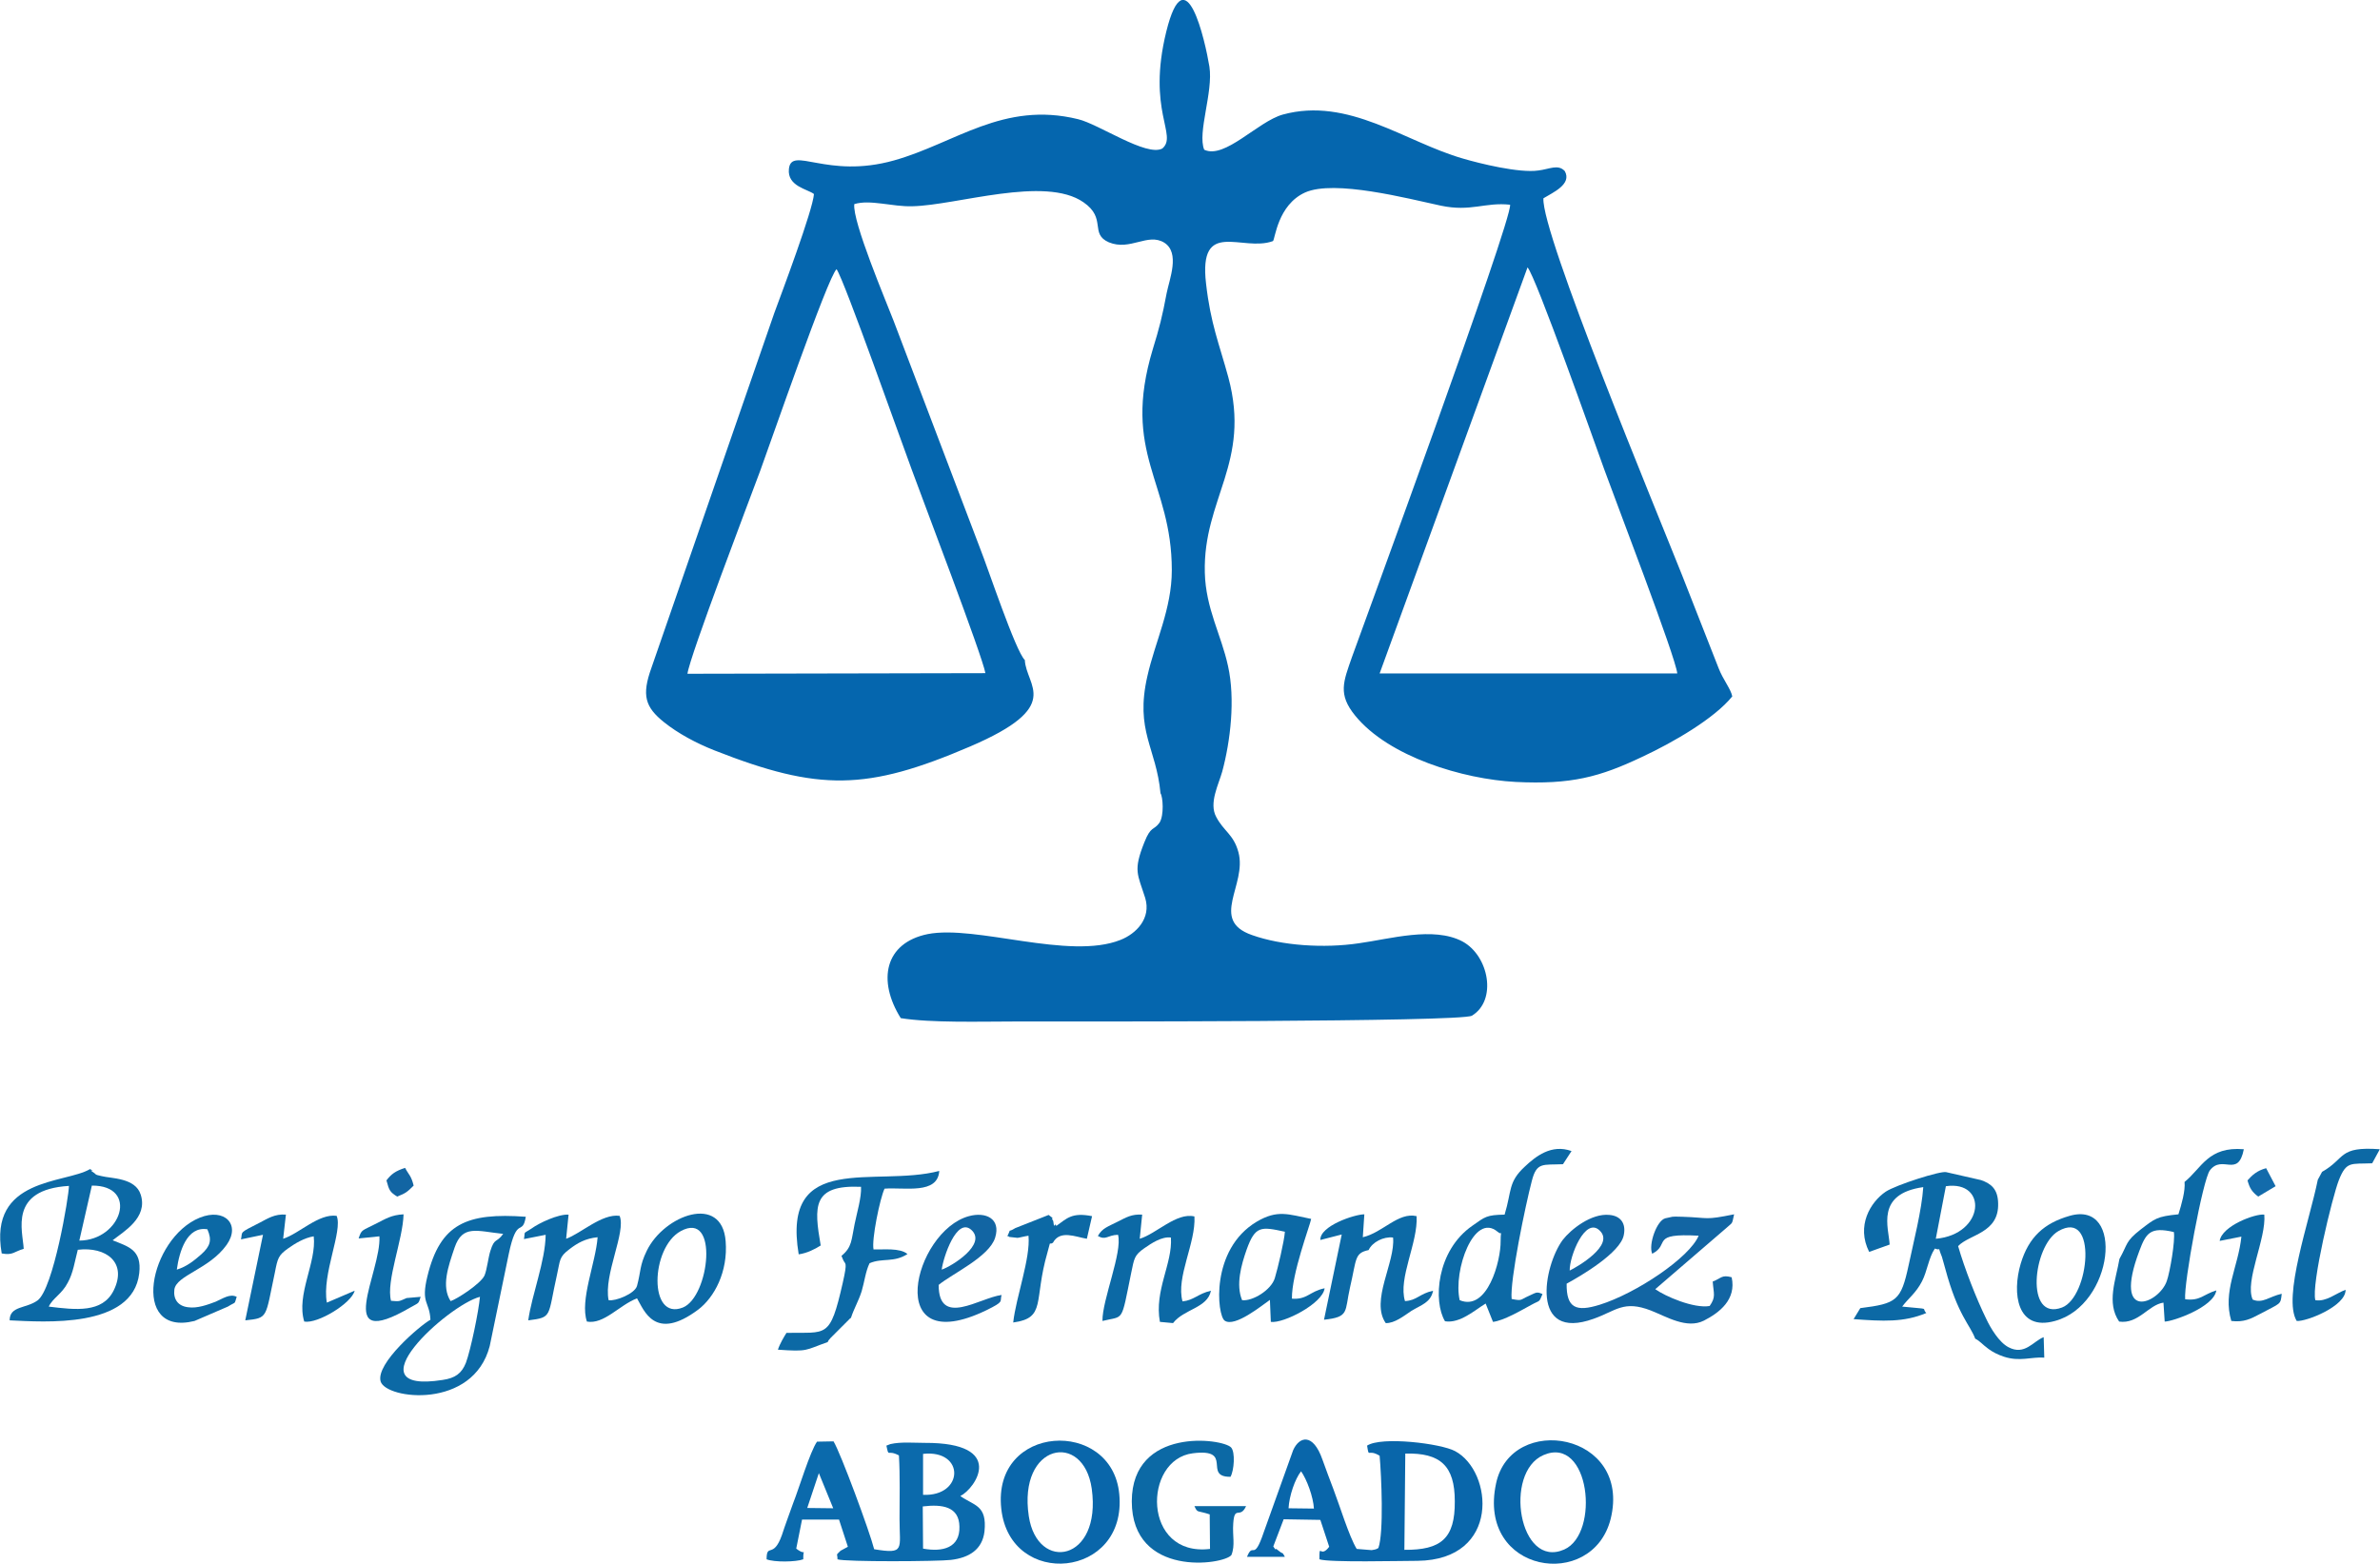 <?xml version="1.0" encoding="UTF-8"?>
<!DOCTYPE svg PUBLIC "-//W3C//DTD SVG 1.1//EN" "http://www.w3.org/Graphics/SVG/1.1/DTD/svg11.dtd">
<!-- Creator: CorelDRAW X8 -->
<svg xmlns="http://www.w3.org/2000/svg" xml:space="preserve" width="79.799mm" height="52.44mm" version="1.1" style="shape-rendering:geometricPrecision; text-rendering:geometricPrecision; image-rendering:optimizeQuality; fill-rule:evenodd; clip-rule:evenodd"
viewBox="0 0 7787 5118"
 xmlns:xlink="http://www.w3.org/1999/xlink">
 <defs>
  <style type="text/css">
   <![CDATA[
    .fil0 {fill:#0566AE}
    .fil2 {fill:#0966AA}
    .fil1 {fill:#0B6AAC}
    .fil3 {fill:#0C69A5}
    .fil4 {fill:#1265A3}
    .fil5 {fill:#136BAB}
   ]]>
  </style>
 </defs>
 <g id="Capa_x0020_1">
  <path class="fil0" d="M4998 875c27,29 219,573 251,661 33,92 235,617 239,668l-974 0 484 -1329zm-2261 6c25,35 213,568 246,656 37,102 231,609 241,666l-975 2c7,-56 202,-567 238,-664 31,-84 222,-637 250,-660zm616 1279c-30,-28 -121,-302 -147,-367l-282 -742c-25,-65 -136,-327 -129,-383 52,-16 124,9 190,7 145,-3 434,-101 560,-13 77,53 19,103 83,131 70,29 127,-32 181,1 53,33 17,120 8,166 -14,75 -24,114 -45,182 -104,344 62,434 62,724 0,127 -55,235 -80,347 -41,180 29,233 43,383 8,12 12,72 -3,96 -19,27 -28,9 -50,65 -37,93 -22,103 3,182 20,67 -30,117 -81,137 -168,67 -473,-50 -631,-19 -141,29 -165,152 -88,275 99,16 263,11 368,11 184,0 1467,2 1501,-19 83,-50 56,-196 -31,-243 -95,-50 -237,-8 -339,6 -114,17 -252,8 -350,-27 -140,-49 -15,-164 -44,-271 -16,-59 -48,-68 -73,-116 -24,-45 8,-105 20,-148 27,-100 43,-237 19,-345 -22,-102 -73,-188 -76,-306 -6,-242 152,-360 77,-639 -30,-110 -58,-175 -73,-307 -25,-215 119,-102 219,-139 7,-6 15,-118 105,-159 96,-43 337,20 444,43 99,21 145,-12 227,-3 7,51 -487,1395 -517,1479 -29,83 -47,123 10,193 110,135 353,208 525,217 182,9 275,-16 414,-82 103,-48 237,-126 295,-198 -5,-25 -30,-54 -45,-93l-119 -303c-85,-214 -461,-1119 -454,-1234 31,-19 94,-46 70,-89 -22,-24 -51,-6 -87,-2 -62,9 -192,-23 -246,-39 -189,-54 -375,-203 -590,-144 -82,23 -190,147 -257,115 -23,-56 30,-188 17,-272 -14,-85 -78,-369 -141,-115 -64,260 38,339 -13,383 -52,28 -208,-80 -276,-96 -245,-60 -402,79 -602,135 -220,62 -336,-49 -344,28 -6,57 62,66 82,82 -4,54 -105,322 -130,390l-402 1161c-32,89 -21,128 42,178 45,36 104,68 165,92 341,134 498,132 836,-13 308,-132 183,-197 179,-283z"/>
  <path class="fil1" d="M3020 5068l-1 -138c65,-8 119,1 120,66 2,69 -54,84 -119,72zm-341 -247l47 115 -85 -1 38 -114zm341 -63c138,-15 134,140 0,134l0 -134zm-120 -27c9,41 1,11 41,32 4,68 2,140 2,208 0,99 19,116 -83,99 -14,-56 -110,-316 -133,-353l-54 1c-23,33 -59,153 -78,201 -13,37 -25,68 -37,105 -28,79 -50,24 -50,79 25,10 96,9 120,0 -1,-44 13,-7 -23,-35l19 -95 121 0 29 89 -24 13c-17,17 -10,7 -10,28 24,9 332,7 371,2 60,-7 103,-34 110,-93 9,-87 -34,-84 -79,-116 50,-25 152,-175 -116,-174 -35,0 -79,-4 -113,4l-13 5z"/>
  <path class="fil2" d="M4598 4757c115,-3 162,40 162,156 1,122 -45,160 -165,159l3 -315zm-382 179c2,-40 21,-96 41,-121 19,27 40,84 42,122l-83 -1zm257 -205c7,43 1,9 41,33 6,67 14,251 -4,302 -6,3 -4,4 -22,7l-49 -4c-25,-41 -56,-143 -76,-195 -12,-31 -24,-64 -36,-97 -31,-89 -76,-76 -96,-31l-96 268c-34,101 -34,29 -55,81l124 0c-10,-19 -5,-7 -19,-19 -25,-21 1,13 -19,-15l34 -89 120 2 29 88c-30,40 -32,-16 -32,41 32,11 267,5 321,5 273,-3 247,-293 123,-359 -46,-25 -241,-49 -288,-18z"/>
  <path class="fil3" d="M6367 3882c138,-20 127,158 -33,172l33 -172zm96 499c16,8 21,17 44,34 14,10 29,18 50,25 52,17 90,0 132,3l-2 -67c-34,13 -62,61 -115,33 -31,-16 -59,-63 -73,-93 -32,-65 -71,-165 -92,-238 37,-39 134,-42 131,-140 -1,-46 -22,-64 -56,-76l-114 -26c-18,-5 -165,42 -198,64 -50,34 -97,112 -54,197l67 -24c-3,-55 -47,-166 110,-188 -5,76 -32,180 -48,256 -25,116 -39,125 -158,140l-22 36c96,7 164,11 238,-20 -19,-19 20,-11 -79,-21 20,-27 45,-44 65,-83 17,-33 22,-78 42,-107 24,10 6,-14 23,27 2,5 8,30 11,39 41,153 81,183 98,229z"/>
  <path class="fil3" d="M2227 4029c126,-69 94,215 7,250 -113,45 -106,-196 -7,-250zm-513 26l71 -14c-1,86 -45,195 -57,280 80,-10 63,-11 94,-149 11,-48 6,-58 41,-84 26,-20 52,-35 92,-39 -6,83 -59,206 -35,276 56,10 106,-54 164,-76 23,39 58,143 200,37 53,-40 98,-124 90,-224 -12,-156 -201,-86 -258,31 -24,49 -19,67 -32,115 -7,26 -71,51 -93,47 -17,-83 58,-223 36,-276 -58,-8 -127,58 -175,75l8 -79c-34,-2 -96,27 -122,46 -29,19 -19,6 -24,34z"/>
  <path class="fil3" d="M159 4276c13,-28 43,-41 62,-78 18,-32 23,-70 33,-108 93,-11 163,42 117,134 -37,73 -123,63 -212,52zm141 -396c155,-1 97,179 -41,180l41 -180zm-295 222c37,7 40,-6 72,-15 -3,-59 -50,-194 148,-206 0,33 -51,338 -103,375 -37,27 -91,17 -91,65 111,5 403,28 424,-154 9,-77 -35,-87 -87,-108 35,-28 116,-73 92,-149 -17,-56 -97,-53 -128,-61 -26,-6 -15,-4 -24,-10 -28,-18 12,0 -14,-13 -81,48 -333,27 -289,276z"/>
  <path class="fil4" d="M5136 4158c-1,-47 51,-177 98,-131 51,48 -75,120 -98,131zm530 22c-33,-9 -33,3 -62,14 3,41 11,50 -10,80 -52,9 -146,-32 -178,-55l230 -198c25,-23 20,-11 28,-47 -99,20 -79,11 -169,8 -10,0 -24,-1 -33,0l-23 5c-28,7 -56,86 -43,116 61,-31 -9,-68 152,-59 -30,72 -205,189 -324,226 -77,24 -109,11 -108,-69 46,-25 176,-101 187,-159 8,-39 -11,-63 -47,-66 -59,-6 -126,47 -153,82 -63,86 -108,333 101,258 74,-26 98,-62 188,-27 51,20 117,61 173,33 51,-26 107,-69 91,-142z"/>
  <path class="fil3" d="M1570 4244c-4,46 -30,173 -46,216 -14,35 -35,50 -76,56 -305,48 17,-245 122,-272zm-96 14c-31,-48 -8,-113 13,-175 26,-76 73,-54 159,-45 -22,31 -28,11 -42,56 -7,22 -11,61 -19,80 -12,27 -91,78 -111,84zm-66 61c-33,18 -180,143 -163,202 18,59 303,93 357,-116l62 -300c27,-130 45,-57 56,-123 -193,-14 -280,22 -322,195 -22,90 7,81 10,142z"/>
  <path class="fil3" d="M2708 4392c4,-8 0,-2 9,-13 1,-1 6,-6 7,-7l56 -56c1,-2 3,-2 4,-3 10,-31 24,-53 35,-87 9,-30 13,-66 26,-92 42,-18 79,-1 124,-30 -25,-21 -79,-14 -111,-15 -7,-31 21,-168 36,-199 66,-5 174,20 179,-58 -209,55 -517,-68 -460,273 28,-4 53,-17 72,-29 -22,-128 -28,-199 132,-192 2,34 -14,87 -21,122 -11,53 -8,75 -43,104l5 12c7,18 16,2 -1,77 -42,185 -52,160 -184,163 -8,13 -21,34 -28,55 100,7 87,2 163,-25z"/>
  <path class="fil2" d="M5050 4762c152,-66 186,257 68,309 -148,65 -199,-252 -68,-309zm220 209c70,-283 -326,-349 -375,-116 -63,294 315,353 375,116z"/>
  <path class="fil2" d="M3366 4962c-36,-238 179,-280 206,-90 33,239 -178,275 -206,90zm-90 -24c29,263 413,228 386,-49 -24,-249 -417,-230 -386,49z"/>
  <path class="fil3" d="M4776 4255c-22,-97 47,-289 124,-224 18,16 10,-15 10,30 1,65 -43,232 -134,194zm147 -280c-59,1 -64,7 -105,36 -119,82 -129,249 -90,313 49,8 98,-37 133,-58l24 60c35,-4 91,-37 126,-56 29,-16 24,-6 36,-35 -20,-9 -20,-5 -47,7 -27,12 -19,16 -54,9 -6,-60 45,-306 66,-386 16,-63 36,-52 102,-55l28 -43c-66,-24 -118,18 -153,51 -55,51 -42,78 -66,157z"/>
  <path class="fil3" d="M7113 4032c5,28 -13,132 -23,160 -25,74 -179,138 -90,-98 22,-59 36,-80 113,-62zm35 -164c3,29 -10,74 -20,106 -71,7 -77,14 -124,50 -50,39 -41,46 -69,96 -12,69 -43,144 -1,205 63,9 96,-55 145,-62l4 62c26,0 161,-47 169,-102 -43,13 -52,35 -102,29 -5,-51 58,-393 81,-422 41,-53 92,27 111,-69 -117,-10 -138,62 -194,107z"/>
  <path class="fil3" d="M3959 5069c-222,27 -220,-293 -56,-313 136,-17 31,78 123,77 12,-21 16,-81 2,-96 -28,-30 -324,-68 -325,176 0,252 302,208 326,176 13,-32 3,-63 6,-103 4,-62 22,-13 42,-57l-169 0c11,24 8,13 50,27l1 113z"/>
  <path class="fil3" d="M788 4056l72 -15 -58 280c76,-8 65,-7 97,-157 9,-46 11,-56 44,-79 21,-15 52,-34 83,-39 10,85 -58,191 -31,279 44,8 155,-60 165,-101l-91 39c-17,-93 53,-235 32,-284 -59,-8 -122,58 -175,75l9 -79c-36,-3 -60,13 -85,26 -71,36 -56,28 -62,55z"/>
  <path class="fil3" d="M4478 4091c12,-26 49,-45 80,-41 8,81 -75,207 -24,280 29,1 60,-24 84,-40 33,-20 63,-27 71,-66 -45,10 -53,32 -92,34 -23,-75 43,-191 38,-278 -60,-14 -111,54 -176,69l5 -75c-32,0 -146,38 -144,84l70 -18 -58 279c84,-9 67,-26 85,-105 22,-94 14,-113 61,-123z"/>
  <path class="fil3" d="M4064 4255c-21,-50 -3,-115 15,-166 28,-78 47,-75 125,-58 -2,30 -23,119 -33,152 -12,39 -73,76 -107,72zm91 -1l3 72c41,6 170,-60 176,-110 -49,10 -57,38 -107,34 -1,-82 60,-242 63,-261 -75,-15 -110,-31 -178,9 -153,91 -130,307 -105,324 33,23 122,-50 148,-68z"/>
  <path class="fil3" d="M3795 4326l43 4c35,-46 113,-49 124,-106 -43,10 -55,31 -93,35 -22,-79 44,-191 39,-278 -59,-14 -125,57 -179,73l8 -79c-35,-2 -52,9 -80,23 -31,16 -51,21 -65,47 27,15 31,-3 66,-4 15,57 -52,213 -51,282 72,-18 60,9 94,-157 10,-48 10,-58 43,-81 23,-16 57,-39 87,-35 6,85 -55,173 -36,276z"/>
  <path class="fil3" d="M6735 4029c130,-75 102,216 12,250 -122,46 -95,-202 -12,-250zm37 -50c-84,24 -134,70 -160,156 -29,97 -13,223 112,188 192,-52 229,-396 48,-344z"/>
  <path class="fil3" d="M7598 3835l-14 26c-27,134 -116,385 -69,462 30,3 161,-48 160,-102 -31,11 -63,40 -99,34 -14,-51 56,-340 77,-393 25,-63 39,-52 109,-55l25 -46c-137,-10 -111,30 -189,74z"/>
  <path class="fil4" d="M3081 4155c5,-40 49,-173 97,-130 52,47 -64,119 -97,130zm196 83c-72,9 -206,107 -206,-33 45,-37 166,-92 185,-155 19,-62 -31,-85 -86,-70 -181,49 -285,473 57,308 61,-30 43,-27 50,-50z"/>
  <path class="fil3" d="M578 4155c8,-59 33,-143 100,-132 16,36 9,56 -20,82 -23,20 -47,40 -80,50zm196 89c-22,-11 -44,5 -69,16 -24,9 -60,23 -91,18 -32,-4 -48,-26 -44,-58 7,-47 114,-66 171,-146 47,-66 -6,-122 -88,-89 -165,67 -230,391 -17,338l109 -47c29,-18 20,-5 29,-32z"/>
  <path class="fil3" d="M3445 4067c23,-43 74,-19 111,-13l17 -74c-66,-13 -82,7 -117,32 -1,-2 -3,-7 -3,-5 -6,13 -6,-9 -7,-11 -13,-20 13,2 -15,-20l-109 43c-29,18 -11,-4 -26,26 2,2 5,0 6,3l27 3c4,0 22,-5 36,-7 7,74 -41,201 -50,284 109,-15 66,-70 112,-229 13,-46 3,-22 18,-32z"/>
  <path class="fil3" d="M7263 4061l71 -14c-10,99 -62,179 -33,276 41,5 64,-7 94,-23 69,-37 67,-29 71,-66 -41,9 -63,33 -95,19 -27,-60 45,-200 38,-278 -29,-4 -139,37 -146,86z"/>
  <path class="fil3" d="M1173 4053l68 -7c7,117 -155,382 101,233 30,-17 26,-11 34,-35l-46 4c-24,10 -21,12 -51,9 -17,-64 39,-200 41,-283 -40,2 -59,15 -87,29 -50,26 -50,19 -60,50z"/>
  <path class="fil4" d="M1264 3863c9,34 12,38 35,53 28,-11 33,-15 54,-36 -8,-33 -16,-35 -28,-58 -31,10 -45,20 -61,41z"/>
  <path class="fil5" d="M7354 3863c7,25 14,37 35,53l57 -34 -31 -59c-30,8 -46,23 -61,40z"/>
 </g>
</svg>
